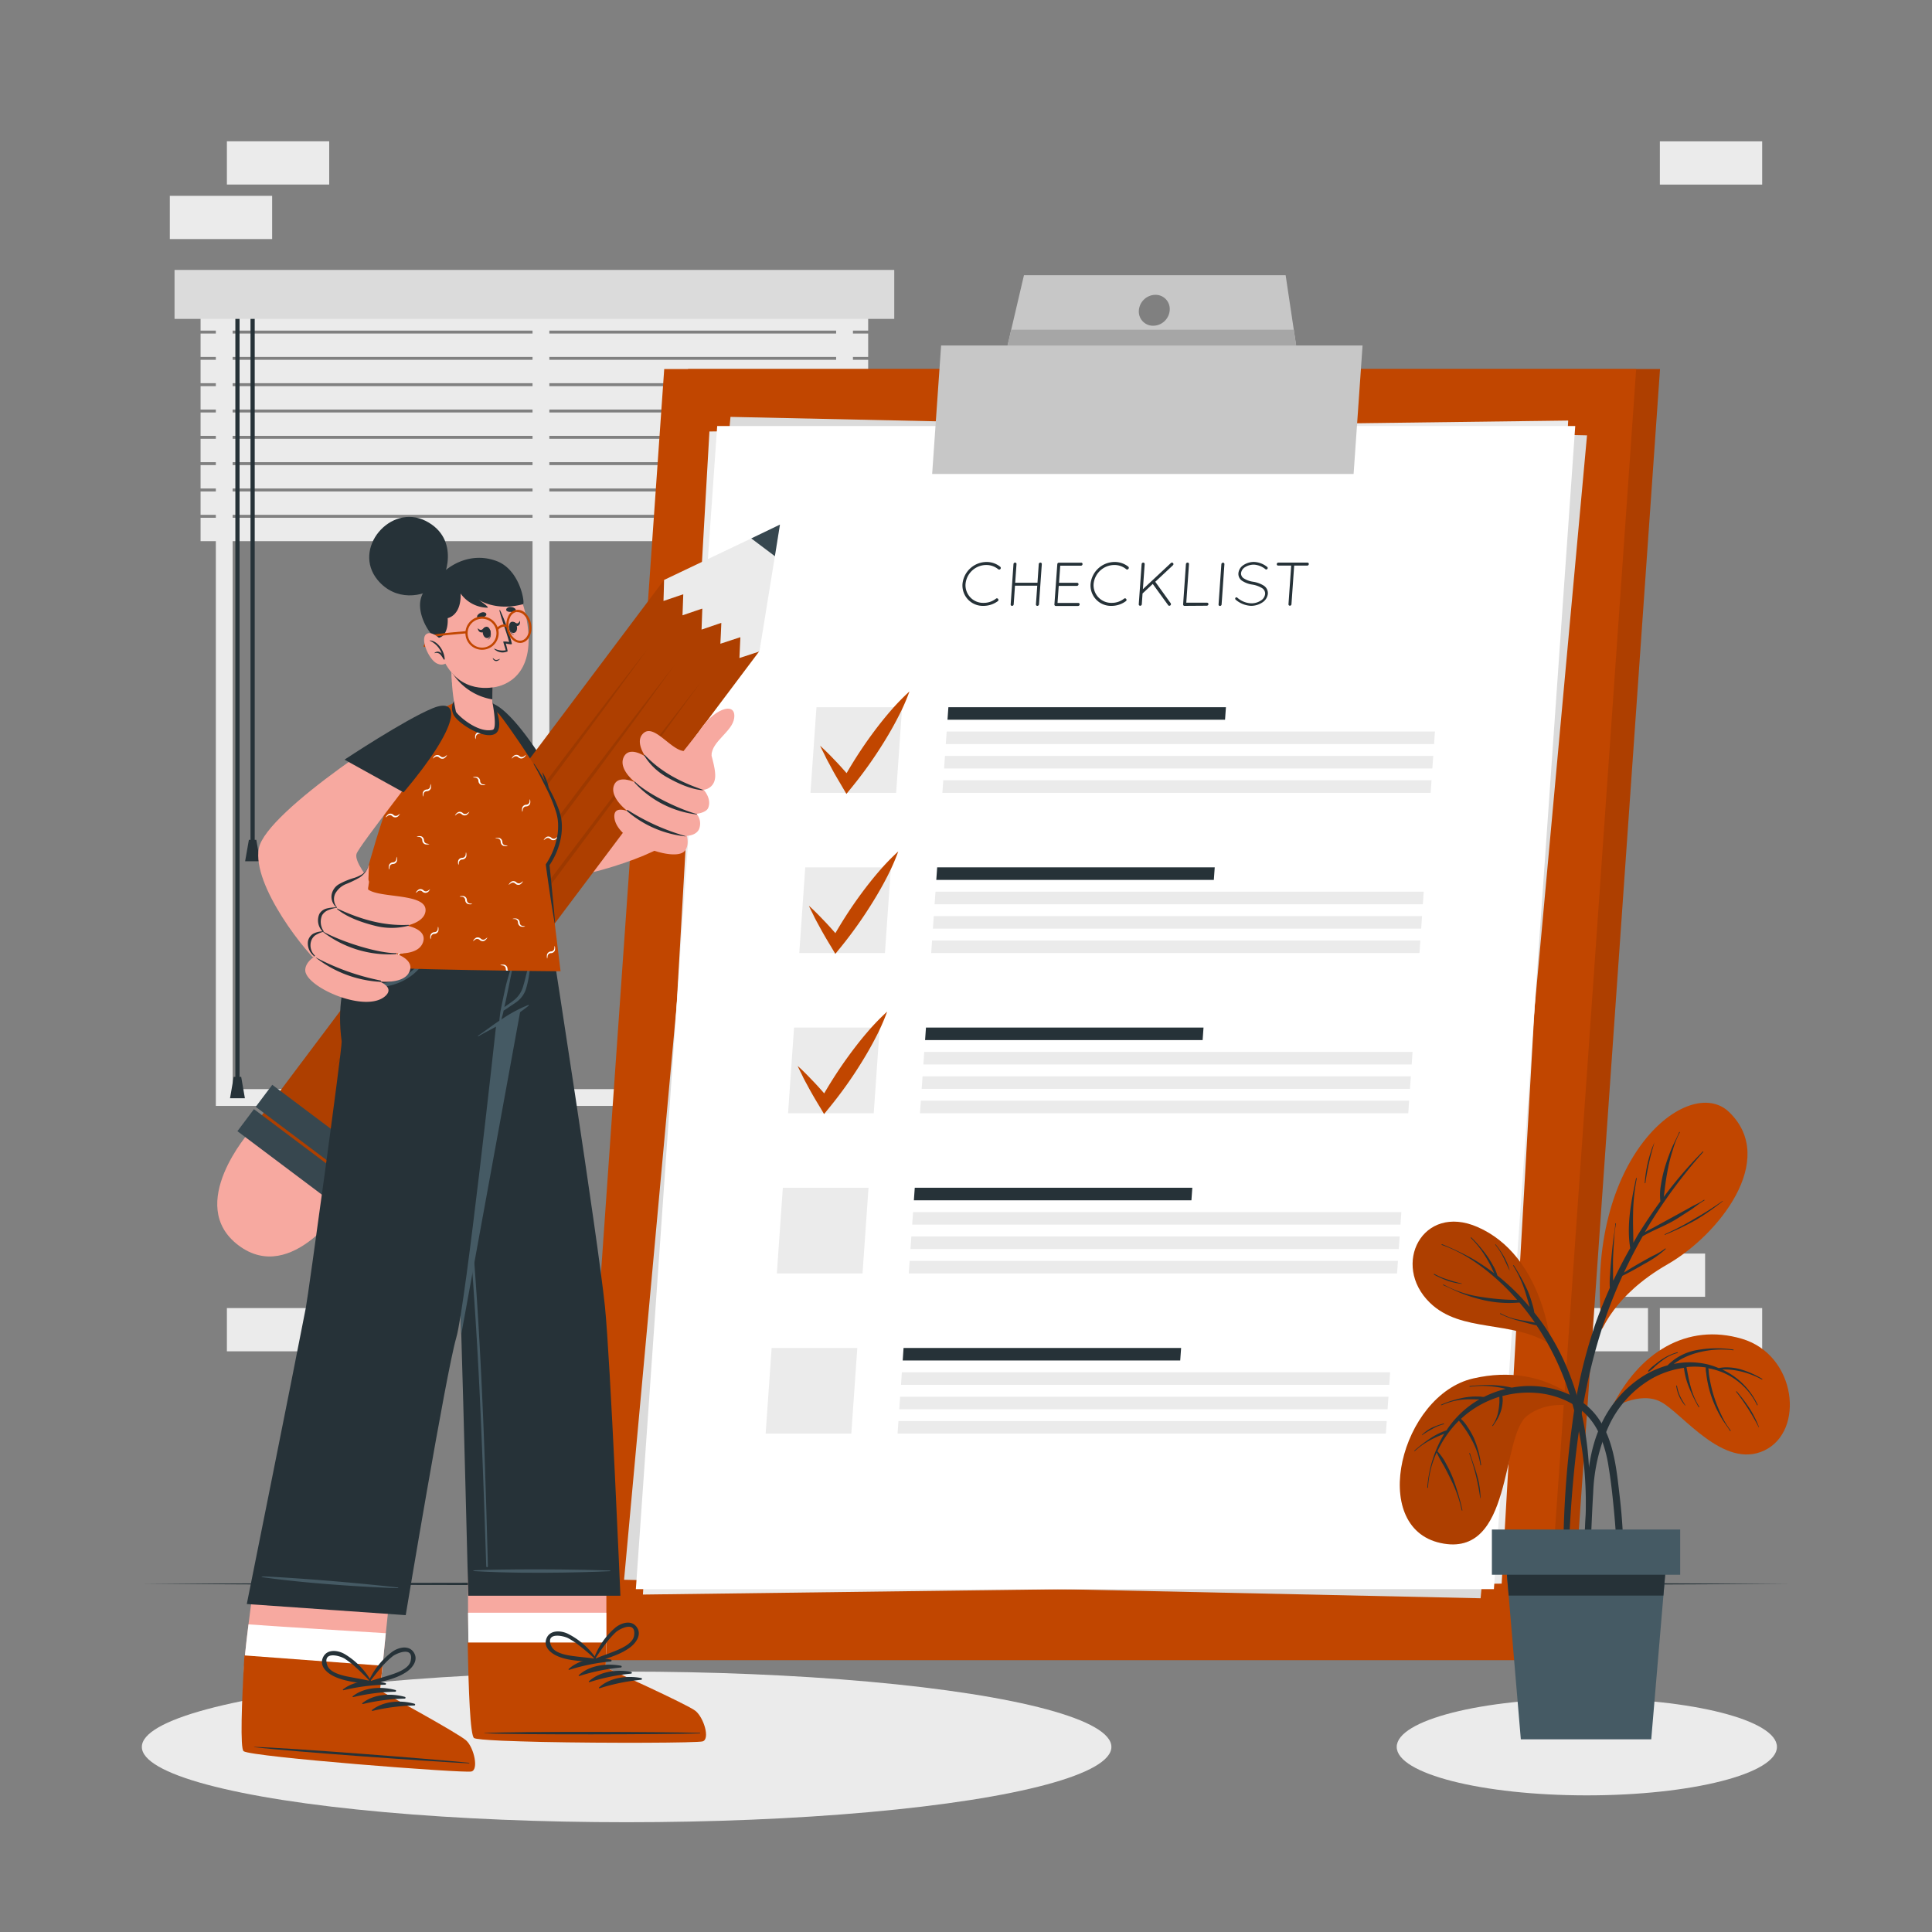 <svg xmlns="http://www.w3.org/2000/svg" viewBox="0 0 500 500"><rect x="0" y="0" width="500" height="500" fill="#808080" stroke="none"/><g id="freepik--background-complete--inject-20"><path d="M55.86,70.71H220.74v215.5H55.86Zm160.53,4.35H60.21v206.8H216.39Z" style="fill:#ebebeb"></path><rect x="137.82" y="76.2" width="4.35" height="207.84" style="fill:#ebebeb"></rect><rect x="51.92" y="79.5" width="172.77" height="6.05" transform="translate(276.6 165.06) rotate(180)" style="fill:#ebebeb"></rect><rect x="51.92" y="86.31" width="172.77" height="6.05" transform="translate(276.6 178.68) rotate(180)" style="fill:#ebebeb"></rect><rect x="51.92" y="93.13" width="172.77" height="6.05" transform="translate(276.6 192.3) rotate(180)" style="fill:#ebebeb"></rect><rect x="51.92" y="99.94" width="172.77" height="6.05" transform="translate(276.6 205.93) rotate(180)" style="fill:#ebebeb"></rect><rect x="51.92" y="106.75" width="172.77" height="6.05" transform="translate(276.6 219.55) rotate(180)" style="fill:#ebebeb"></rect><rect x="51.92" y="113.56" width="172.77" height="6.05" transform="translate(276.6 233.17) rotate(180)" style="fill:#ebebeb"></rect><rect x="51.92" y="120.37" width="172.77" height="6.05" transform="translate(276.6 246.79) rotate(180)" style="fill:#ebebeb"></rect><rect x="51.92" y="127.18" width="172.77" height="6.05" transform="translate(276.6 260.42) rotate(180)" style="fill:#ebebeb"></rect><rect x="51.92" y="133.99" width="172.77" height="6.05" transform="translate(276.6 274.04) rotate(180)" style="fill:#ebebeb"></rect><rect x="64.83" y="78.27" width="1.09" height="139.55" style="fill:#263238"></rect><polygon points="63.44 222.89 67.3 222.89 66.33 217.35 64.41 217.35 63.44 222.89" style="fill:#263238"></polygon><rect x="60.91" y="78.27" width="1.09" height="201.88" style="fill:#263238"></rect><polygon points="59.53 284.23 63.38 284.23 62.42 278.69 60.49 278.69 59.53 284.23" style="fill:#263238"></polygon><rect x="45.17" y="69.86" width="186.26" height="12.67" transform="translate(276.6 152.39) rotate(180)" style="fill:#dbdbdb"></rect><rect x="414.79" y="324.42" width="26.48" height="11.19" transform="translate(856.07 660.03) rotate(180)" style="fill:#ebebeb"></rect><rect x="429.56" y="338.53" width="26.48" height="11.19" transform="translate(885.61 688.25) rotate(180)" style="fill:#ebebeb"></rect><rect x="400.02" y="338.53" width="26.48" height="11.19" transform="translate(826.52 688.25) rotate(180)" style="fill:#ebebeb"></rect><rect x="58.73" y="338.53" width="26.48" height="11.19" transform="translate(143.93 688.25) rotate(180)" style="fill:#ebebeb"></rect><rect x="58.73" y="36.58" width="26.48" height="11.19" transform="translate(143.93 84.34) rotate(180)" style="fill:#ebebeb"></rect><rect x="43.96" y="50.69" width="26.48" height="11.19" transform="translate(114.39 112.56) rotate(180)" style="fill:#ebebeb"></rect><rect x="429.56" y="36.59" width="26.48" height="11.19" transform="translate(885.61 84.36) rotate(180)" style="fill:#ebebeb"></rect><rect x="259.73" y="122.83" width="26.48" height="11.19" style="fill:#ebebeb"></rect><rect x="244.96" y="108.72" width="26.48" height="11.19" style="fill:#ebebeb"></rect></g><g id="freepik--Floor--inject-20"><polygon points="36.71 409.91 90.03 409.67 143.35 409.58 250 409.41 356.64 409.58 409.97 409.67 463.29 409.91 409.97 410.15 356.64 410.24 250 410.41 143.35 410.24 90.03 410.15 36.71 409.91" style="fill:#263238"></polygon></g><g id="freepik--Shadow--inject-20"><ellipse cx="162.17" cy="452.1" rx="125.46" ry="19.49" style="fill:#ebebeb"></ellipse><ellipse cx="410.67" cy="452.1" rx="49.2" ry="12.54" style="fill:#ebebeb"></ellipse></g><g id="freepik--Cheklist--inject-20"><polygon points="406.24 429.62 154.7 429.62 178.06 95.5 429.61 95.5 406.24 429.62" style="fill:#c14600"></polygon><g style="opacity:0.1"><polygon points="406.24 429.62 154.7 429.62 178.06 95.5 429.61 95.5 406.24 429.62"></polygon></g><polygon points="400.08 429.62 148.53 429.62 171.9 95.5 423.44 95.5 400.08 429.62" style="fill:#c14600"></polygon><polygon points="388.63 409.84 166.39 412.67 183.6 111.67 405.85 108.84 388.63 409.84" style="fill:#ebebeb"></polygon><polygon points="383.18 413.63 161.51 408.84 189.05 107.89 410.72 112.67 383.18 413.63" style="fill:#dbdbdb"></polygon><polygon points="386.62 411.27 164.56 411.27 185.61 110.25 407.67 110.25 386.62 411.27" style="fill:#fff"></polygon><polygon points="231.92 205.19 209.75 205.19 211.3 183.02 233.47 183.02 231.92 205.19" style="fill:#ebebeb"></polygon><polygon points="317.04 186.27 245.21 186.27 245.44 183.02 317.27 183.02 317.04 186.27" style="fill:#263238"></polygon><polygon points="371.14 192.57 244.77 192.57 245 189.32 371.36 189.32 371.14 192.57" style="fill:#ebebeb"></polygon><polygon points="370.69 198.88 244.33 198.88 244.56 195.63 370.92 195.63 370.69 198.88" style="fill:#ebebeb"></polygon><polygon points="370.25 205.19 243.89 205.19 244.12 201.94 370.48 201.94 370.25 205.19" style="fill:#ebebeb"></polygon><path d="M212.24,193c.77.68,1.5,1.4,2.22,2.11s1.41,1.46,2.12,2.19c1.39,1.48,2.72,3,4,4.53l-2.56.17a111,111,0,0,1,7.75-12.11c1.43-1.94,2.92-3.83,4.5-5.67a60.3,60.3,0,0,1,5.1-5.28,53.64,53.64,0,0,1-2.94,6.65c-1.09,2.14-2.28,4.22-3.54,6.26a110,110,0,0,1-8.32,11.75l-1.52,1.86-1-1.7c-1-1.73-2.08-3.47-3-5.26-.48-.91-1-1.79-1.43-2.71S212.65,193.9,212.24,193Z" style="fill:#c14600"></path><polygon points="229.02 246.64 206.85 246.64 208.4 224.47 230.57 224.47 229.02 246.64" style="fill:#ebebeb"></polygon><polygon points="314.14 227.72 242.31 227.72 242.54 224.47 314.37 224.47 314.14 227.72" style="fill:#263238"></polygon><polygon points="368.24 234.03 241.87 234.03 242.1 230.78 368.46 230.78 368.24 234.03" style="fill:#ebebeb"></polygon><polygon points="367.8 240.34 241.43 240.34 241.66 237.09 368.02 237.09 367.8 240.34" style="fill:#ebebeb"></polygon><polygon points="367.36 246.64 240.99 246.64 241.22 243.4 367.58 243.4 367.36 246.64" style="fill:#ebebeb"></polygon><path d="M209.34,234.41c.77.68,1.5,1.39,2.22,2.11s1.41,1.46,2.12,2.19c1.39,1.48,2.72,3,4,4.53l-2.55.16a109,109,0,0,1,7.75-12.11c1.42-1.93,2.91-3.82,4.49-5.66a58.93,58.93,0,0,1,5.1-5.28,56.55,56.55,0,0,1-2.93,6.65c-1.1,2.14-2.29,4.22-3.55,6.26A111,111,0,0,1,217.7,245l-1.52,1.86-1-1.7c-1.06-1.73-2.09-3.48-3.06-5.27-.48-.9-1-1.79-1.43-2.7S209.75,235.36,209.34,234.41Z" style="fill:#c14600"></path><polygon points="226.12 288.1 203.95 288.1 205.5 265.93 227.67 265.93 226.12 288.1" style="fill:#ebebeb"></polygon><polygon points="311.24 269.18 239.41 269.18 239.64 265.93 311.47 265.93 311.24 269.18" style="fill:#263238"></polygon><polygon points="365.34 275.49 238.97 275.49 239.2 272.24 365.57 272.24 365.34 275.49" style="fill:#ebebeb"></polygon><polygon points="364.9 281.79 238.53 281.79 238.76 278.55 365.13 278.55 364.9 281.79" style="fill:#ebebeb"></polygon><polygon points="364.46 288.1 238.09 288.1 238.32 284.85 364.68 284.85 364.46 288.1" style="fill:#ebebeb"></polygon><path d="M206.44,275.87c.77.68,1.5,1.39,2.22,2.11s1.41,1.46,2.12,2.19c1.39,1.47,2.72,3,4,4.53l-2.55.16A110.49,110.49,0,0,1,220,272.75c1.42-1.93,2.91-3.83,4.49-5.66a58.93,58.93,0,0,1,5.1-5.28,55.68,55.68,0,0,1-2.93,6.64c-1.1,2.14-2.29,4.23-3.55,6.27a108.44,108.44,0,0,1-8.32,11.74l-1.52,1.86-1-1.69c-1.06-1.73-2.09-3.48-3.06-5.27-.47-.9-1-1.79-1.43-2.71S206.85,276.82,206.44,275.87Z" style="fill:#c14600"></path><polygon points="223.22 329.56 201.05 329.56 202.6 307.39 224.77 307.39 223.22 329.56" style="fill:#ebebeb"></polygon><polygon points="308.34 310.64 236.51 310.64 236.74 307.39 308.57 307.39 308.34 310.64" style="fill:#263238"></polygon><polygon points="362.44 316.94 236.07 316.94 236.3 313.69 362.67 313.69 362.44 316.94" style="fill:#ebebeb"></polygon><polygon points="362 323.25 235.63 323.25 235.86 320 362.23 320 362 323.25" style="fill:#ebebeb"></polygon><polygon points="361.56 329.56 235.19 329.56 235.42 326.31 361.79 326.31 361.56 329.56" style="fill:#ebebeb"></polygon><polygon points="220.32 371.01 198.15 371.01 199.7 348.85 221.87 348.85 220.32 371.01" style="fill:#ebebeb"></polygon><polygon points="305.44 352.09 233.62 352.09 233.84 348.85 305.67 348.85 305.44 352.09" style="fill:#263238"></polygon><polygon points="359.54 358.4 233.18 358.4 233.4 355.15 359.77 355.15 359.54 358.4" style="fill:#ebebeb"></polygon><polygon points="359.1 364.71 232.73 364.71 232.96 361.46 359.33 361.46 359.1 364.71" style="fill:#ebebeb"></polygon><polygon points="358.66 371.01 232.29 371.01 232.52 367.76 358.89 367.76 358.66 371.01" style="fill:#ebebeb"></polygon><path d="M255.32,145.44a5.57,5.57,0,0,1,3.53,1.23.41.41,0,0,1-.52.64,4.82,4.82,0,0,0-3.07-1.09,5.4,5.4,0,0,0-5.38,4.93,4.56,4.56,0,0,0,4.7,4.87,5.1,5.1,0,0,0,3.18-1.09.37.37,0,0,1,.55.09.38.38,0,0,1-.08.56,6.27,6.27,0,0,1-3.71,1.22,5.28,5.28,0,0,1-5.43-5.65A6.28,6.28,0,0,1,255.32,145.44Z" style="fill:#263238"></path><path d="M268.44,151.58h-5.76l-.34,4.84a.43.43,0,0,1-.43.38.35.35,0,0,1-.35-.38l.73-10.44a.41.41,0,0,1,.41-.38.35.35,0,0,1,.37.38l-.34,4.83h5.77l.33-4.83a.43.43,0,0,1,.41-.38.36.36,0,0,1,.38.38l-.73,10.44a.44.44,0,0,1-.43.38.36.36,0,0,1-.36-.38Z" style="fill:#263238"></path><path d="M273.63,146a.42.42,0,0,1,.41-.38h5.76a.34.34,0,0,1,.36.38.42.42,0,0,1-.41.4h-5.36l-.31,4.43h4.69a.36.36,0,0,1,.35.4.42.42,0,0,1-.41.39H274l-.31,4.42h5.37a.35.35,0,0,1,.35.4.41.41,0,0,1-.41.38h-5.79a.36.36,0,0,1-.33-.38Z" style="fill:#263238"></path><path d="M288.49,145.44a5.61,5.61,0,0,1,3.53,1.23.39.39,0,0,1,0,.56.38.38,0,0,1-.55.08,4.77,4.77,0,0,0-3.06-1.09,5.42,5.42,0,0,0-5.39,4.93,4.58,4.58,0,0,0,4.71,4.87,5.1,5.1,0,0,0,3.18-1.09.37.37,0,0,1,.55.09.38.38,0,0,1-.09.56,6.22,6.22,0,0,1-3.7,1.22,5.28,5.28,0,0,1-5.43-5.65A6.27,6.27,0,0,1,288.49,145.44Z" style="fill:#263238"></path><path d="M295.45,146a.42.42,0,0,1,.41-.4.37.37,0,0,1,.38.4l-.46,6.48,7.25-6.77a.4.4,0,0,1,.54,0,.39.39,0,0,1,0,.56l-4.59,4.29,4,5.57a.43.43,0,0,1-.11.56.4.4,0,0,1-.26.08.31.31,0,0,1-.28-.14l-4-5.51-2.64,2.47-.19,2.8a.43.43,0,0,1-.43.38.36.36,0,0,1-.36-.38Z" style="fill:#263238"></path><path d="M306.55,156.8h0a.36.36,0,0,1-.36-.38l.73-10.44a.43.43,0,0,1,.42-.38.36.36,0,0,1,.37.38l-.7,10h5.36a.36.36,0,0,1,.37.4.43.43,0,0,1-.43.38Z" style="fill:#263238"></path><path d="M316.09,146a.43.43,0,0,1,.41-.38.36.36,0,0,1,.38.38l-.73,10.44a.43.43,0,0,1-.43.38.36.36,0,0,1-.36-.38Z" style="fill:#263238"></path><path d="M319.74,154.7a.34.34,0,0,1,.5,0,5.75,5.75,0,0,0,3.58,1.44,4.44,4.44,0,0,0,2.52-.74,2.25,2.25,0,0,0,1.07-1.66,1.64,1.64,0,0,0-.8-1.54,6.79,6.79,0,0,0-2.53-.91h0a6.65,6.65,0,0,1-2.58-.95,2.15,2.15,0,0,1-1-2,2.84,2.84,0,0,1,1.31-2.1,4.88,4.88,0,0,1,2.76-.81,5.81,5.81,0,0,1,3.37,1.29.35.35,0,0,1,.06.5.36.36,0,0,1-.49.1,5.15,5.15,0,0,0-3-1.19,4.22,4.22,0,0,0-2.33.67,2.13,2.13,0,0,0-1,1.54,1.49,1.49,0,0,0,.74,1.36,6.08,6.08,0,0,0,2.34.85h0a7.27,7.27,0,0,1,2.78,1,2.32,2.32,0,0,1,1.08,2.12,3.08,3.08,0,0,1-1.42,2.24,5.24,5.24,0,0,1-2.94.88,6.54,6.54,0,0,1-4-1.62A.38.38,0,0,1,319.74,154.7Z" style="fill:#263238"></path><path d="M334.16,146.38h-3.37a.36.36,0,0,1-.36-.4.41.41,0,0,1,.41-.38h7.52a.35.35,0,0,1,.36.38.42.42,0,0,1-.41.4h-3.38l-.7,10a.42.42,0,0,1-.41.38.36.36,0,0,1-.36-.38Z" style="fill:#263238"></path><polygon points="350.31 122.66 241.24 122.66 243.56 89.41 352.63 89.41 350.31 122.66" style="fill:#c7c7c7"></polygon><path d="M332.72,71.22H265L260.75,89.4h74.69ZM298.45,84.3a3.67,3.67,0,0,1-3.71-4,4.35,4.35,0,0,1,4.27-4,3.67,3.67,0,0,1,3.71,4A4.33,4.33,0,0,1,298.45,84.3Z" style="fill:#c7c7c7"></path><polygon points="335.44 89.4 260.75 89.4 261.71 85.33 334.83 85.33 335.44 89.4" style="fill:#a6a6a6"></polygon></g><g id="freepik--Character--inject-20"><path d="M124.94,188.32c1.48,11,9.71,37.26,15.85,38.93,5.72,1.55,30.86-5.94,34.1-10.93,1.73-2.67,8.58-27.2,5.51-25.73-3.88,1.85-32.34,16.24-33.51,15.95-2.47-.62-7.29-10.36-11.46-15.8C126.35,178.86,124.24,183.16,124.94,188.32Z" style="fill: rgb(247, 169, 160);"></path><path d="M142.11,199.28l-12.89,11.81s-4.56-16.87-5.08-24.68S130,179.49,142.11,199.28Z" style="fill:#263238"></path><path d="M89.31,311.22S75.68,332.79,61.73,322.3s3-29.57,3-29.57Z" style="fill: rgb(247, 169, 160);"></path><rect x="114.9" y="141.35" width="30.78" height="179.42" transform="translate(95.65 494.04) rotate(-143.08)" style="fill:#c14600"></rect><rect x="114.9" y="141.35" width="30.78" height="179.42" transform="translate(95.65 494.04) rotate(-143.08)" style="opacity:0.1"></rect><rect x="59.99" y="297.13" width="35.94" height="7.13" transform="translate(-40.35 587.92) rotate(-143.08)" style="fill:#37474f"></rect><rect x="64.73" y="290.83" width="35.94" height="7.13" transform="translate(-28.04 579.43) rotate(-143.08)" style="fill:#37474f"></rect><path d="M171.86,150.09l22.57-10.75,7.42-3.57-1.31,8.17-4,24.66-5.18,1.7s.26-5.31.25-5.4l-5.18,1.7s.27-5.31.25-5.41l-5.12,1.75s.21-5.35.2-5.45l-5.13,1.75s.21-5.35.2-5.45l-5.12,1.74S171.88,150.18,171.86,150.09Z" style="fill:#ebebeb"></path><polygon points="194.43 139.34 201.85 135.77 200.54 143.94 194.43 139.34" style="fill:#37474f"></polygon><g style="opacity:0.1"><path d="M99.33,285.67c6.67-9.23,13.43-18.38,20.21-27.53L140,230.77l20.6-27.23L170.93,190l10.45-13.5-10.06,13.8L161.18,204l-20.42,27.37L120.15,258.6Q109.8,272.17,99.33,285.67Z"></path><path d="M92.5,281.35c6.67-9.22,13.43-18.38,20.2-27.53l20.43-27.37,20.6-27.23,10.37-13.56,10.45-13.51L164.49,186l-10.14,13.73-20.43,27.37-20.6,27.23C106.41,263.33,99.5,272.38,92.5,281.35Z"></path><path d="M85.66,277c6.68-9.23,13.44-18.38,20.21-27.53l20.42-27.37,20.61-27.23,10.37-13.57,10.45-13.5-10.06,13.8-10.15,13.73-20.42,27.37L106.48,250C99.58,259,92.67,268.06,85.66,277Z"></path></g><path d="M182.85,189.7c.36,3.82,2.78,9.28,2.14,12.06a3.28,3.28,0,0,1-2.89,2.63s2.17,2.29,1.17,4.71c-.52,1.25-3,1.52-3,1.52a3.9,3.9,0,0,1,.63,4c-.81,1.67-3.14,1.69-3.14,1.69s.74,2.58-.64,4c-2.79,2.91-17.82-2.54-18.13-8.92-.14-3,3.46-1.44,3.46-1.44s-4.65-3.45-3.6-6.58,5.6-.85,5.6-.85-4.47-3.39-3.06-6.52,5.64-.2,5.64-.2-2.52-3.48-.89-5.63c2.69-3.55,7.19,3.77,10.77,4.19l3.8-4.78Z" style="fill: rgb(247, 169, 160);"></path><path d="M184.14,195.53c0-3.65,5.39-6.17,5.86-9.66.65-4.72-5.84-2.22-9.25,3.74l-1.83,5.09Z" style="fill: rgb(247, 169, 160);"></path><path d="M177.43,216.38s0,.09,0,.08a27.66,27.66,0,0,1-15.14-6.54c-.13-.12,0-.39.17-.28A56.9,56.9,0,0,0,177.43,216.38Z" style="fill:#263238"></path><path d="M180.37,210.68c.06,0,0,.11,0,.11a26,26,0,0,1-16.08-8.17c-.14-.16-.1-.45.08-.28C167.34,205.3,175.38,209.33,180.37,210.68Z" style="fill:#263238"></path><path d="M166.87,195.38c4.16,4.41,9.32,7.05,15,9,.07,0,0,.13,0,.13-3-.2-6.53-1.81-9.14-3.3a16.09,16.09,0,0,1-6-5.67C166.66,195.43,166.79,195.29,166.87,195.38Z" style="fill:#263238"></path><path d="M181.71,450.58c-1.92.64-56.77.48-58.86-.85-.79-.49-1.23-8.49-1.5-18.16,0-2.09-.1-4.24-.13-6.43,0-2.6-.07-5.22-.09-7.77-.07-11.46.09-21.55.09-21.55h35.71l0,21.55v7.77l-.18,6.43s21,9.46,23.1,11.16S183.62,450,181.71,450.58Z" style="fill: rgb(247, 169, 160);"></path><path d="M181.71,450.58c-1.92.64-56.77.48-58.86-.85-.79-.49-1.23-8.49-1.5-18.16,0-2.09-.1-4.24-.13-6.43,0-2.6-.07-5.22-.09-7.77h35.78v7.77l-.18,6.43s21,9.46,23.1,11.16S183.62,450,181.71,450.58Z" style="fill:#fff"></path><path d="M181.88,450.66c-1.26.41-24.62.5-41.63.15-3.93-.09-7.53-.2-10.44-.32-4-.19-6.69-.41-7.12-.68-1-.62-1.43-12.36-1.65-24.73h35.89l-.19,6.47s21.09,9.5,23.24,11.22S183.8,450,181.88,450.66Z" style="fill:#c14600"></path><path d="M181.09,448.45c-9.25-.25-46.56-.4-55.72.05-.07,0-.07.06,0,.06,9.16.45,46.47.3,55.72.05C181.28,448.6,181.28,448.46,181.09,448.45Z" style="fill:#263238"></path><path d="M158.05,429.5c-3.63-.69-8.08-.15-10.87,2.44-.11.1,0,.25.15.21A50.67,50.67,0,0,1,158,430,.23.23,0,0,0,158.05,429.5Z" style="fill:#263238"></path><path d="M160.67,431.09c-3.63-.69-8.08-.15-10.87,2.44-.11.1,0,.25.15.21a51.43,51.43,0,0,1,10.71-2.19A.23.23,0,0,0,160.67,431.09Z" style="fill:#263238"></path><path d="M163.3,432.68c-3.64-.69-8.09-.15-10.88,2.44-.11.1,0,.25.16.21a51.21,51.21,0,0,1,10.7-2.19A.23.23,0,0,0,163.3,432.68Z" style="fill:#263238"></path><path d="M165.92,434.27c-3.64-.69-8.09-.15-10.88,2.44-.11.1,0,.25.16.21a51.21,51.21,0,0,1,10.7-2.19A.23.23,0,0,0,165.92,434.27Z" style="fill:#263238"></path><path d="M164.8,421.1c-1.43-2-4.09-1.09-5.61.18a19.37,19.37,0,0,0-5.63,8.32.09.09,0,0,0,.08.13.45.45,0,0,0,.57.45c3-1.1,6.36-1.91,8.94-3.9C164.66,425.12,166.14,423,164.8,421.1Zm-6.37,6.48c-1.47.58-3,1.08-4.39,1.71a56.62,56.62,0,0,1,3.39-4.78,21.12,21.12,0,0,1,1.93-2.08c1.09-1,5.38-3.07,4.73.92C163.73,425.55,160.18,426.89,158.43,427.58Z" style="fill:#263238"></path><path d="M144.31,428.62c3,1.29,6.45,1.23,9.63,1.55a.45.45,0,0,0,.44-.58.1.1,0,0,0,.05-.15,19.38,19.38,0,0,0-7.52-6.65c-1.8-.85-4.6-1-5.48,1.23S142.57,427.87,144.31,428.62Zm-1.63-2.6c-1.63-3.7,3-2.75,4.34-2.07a18.64,18.64,0,0,1,2.39,1.53,55.93,55.93,0,0,1,4.48,3.78c-1.55-.25-3.12-.37-4.68-.56C147.35,428.47,143.58,428.06,142.68,426Z" style="fill:#263238"></path><path d="M109.31,243.65s9.65,95.45,9.88,96.66c0,.16.1,2,.19,5,.52,16.43,1.81,67.66,1.81,67.66h39.37s-2.57-60.68-4-74.84c-1.88-18.06-13.81-94.48-13.81-94.48Z" style="fill:#263238"></path><path d="M123.88,343.68q-1.81-31-5.47-61.9c-1.39-11.6-3-23.15-4.7-34.71,0-.1-.18-.1-.16,0,3,20.58,5.2,41.31,7.06,62s3.16,41.42,4,62.18c.49,11.76.85,22.39,1.23,34.16a.22.22,0,0,0,.43,0C125.72,384.45,125.11,364.61,123.88,343.68Z" style="fill:#455a64"></path><path d="M157.86,406.44c-18-.57-33.48-.16-34.82-.06-1.11.09-.49.2.06.24,15.24.91,34.16.05,34.76,0C158,406.58,158,406.44,157.86,406.44Z" style="fill:#455a64"></path><path d="M109.31,243.65s9.65,95.45,9.88,96.66c0,.16.1,2,.19,5l18.56-101.66Z" style="fill:#455a64"></path><path d="M121.8,458.38c-2,.49-56.64-3.75-58.63-5.24-.75-.55-.6-8.56-.13-18.21.09-2.09.11-4.26.34-6.43.28-2.74.59-5.47.93-8.11,1.42-11.44,3.07-21,3.07-21L102,402l-2.15,20.69L99,431.15l-.66,6.4s20.21,11,22.21,12.85S123.76,457.88,121.8,458.38Z" style="fill: rgb(247, 169, 160);"></path><path d="M121.8,458.38c-2,.49-56.64-3.75-58.63-5.24-.75-.55-.6-8.56-.13-18.21.09-2.09.11-4.26.34-6.43.28-2.74.59-5.47.93-8.11,10.66.75,26,1.7,35.53,2.28L99,431.15l-.66,6.4s20.21,11,22.21,12.85S123.76,457.88,121.8,458.38Z" style="fill:#fff"></path><path d="M122,458.46c-2,.5-57-3.77-58.95-5.25-.92-.69-.51-12.42.2-24.79L99,431.09l-.66,6.44s20.32,11.05,22.33,12.92S123.93,458,122,458.46Z" style="fill:#c14600"></path><path d="M121.35,456.2c-9.2-.94-46.4-3.87-55.57-4.1-.07,0-.08,0,0,.06,9.1,1.13,46.32,3.76,55.55,4.19C121.53,456.36,121.54,456.22,121.35,456.2Z" style="fill:#263238"></path><path d="M99.78,435.58c-3.57-.95-8-.74-11,1.63-.12.09,0,.25.13.22A51.42,51.42,0,0,1,99.73,436,.23.23,0,0,0,99.78,435.58Z" style="fill:#263238"></path><path d="M102.28,437.36c-3.58-.95-8-.74-11,1.63-.11.09,0,.25.14.22a51.34,51.34,0,0,1,10.84-1.39A.23.23,0,0,0,102.28,437.36Z" style="fill:#263238"></path><path d="M104.78,439.15c-3.58-1-8.06-.75-11,1.62-.12.09,0,.25.14.23a51.26,51.26,0,0,1,10.84-1.4A.23.23,0,0,0,104.78,439.15Z" style="fill:#263238"></path><path d="M107.27,440.93c-3.57-1-8-.75-11,1.62-.12.09,0,.25.13.23a51.43,51.43,0,0,1,10.84-1.4A.23.23,0,0,0,107.27,440.93Z" style="fill:#263238"></path><path d="M107.13,427.71c-1.27-2.07-4-1.39-5.61-.24a19.52,19.52,0,0,0-6.23,7.88c0,.07,0,.12.08.14,0,.27.21.58.53.49,3.08-.87,6.49-1.43,9.21-3.23C106.7,431.71,108.34,429.68,107.13,427.71Zm-6.83,6c-1.5.47-3,.86-4.51,1.38,1.22-1.53,2.37-3.11,3.74-4.52a21.24,21.24,0,0,1,2.09-1.93c1.15-.89,5.59-2.65,4.64,1.28C105.73,432.07,102.1,433.14,100.3,433.7Z" style="fill:#263238"></path><path d="M86.15,433.69c2.89,1.5,6.33,1.7,9.49,2.26.32.06.52-.28.48-.55a.1.1,0,0,0,.06-.14,19.44,19.44,0,0,0-7-7.2c-1.73-1-4.5-1.37-5.56.82S84.46,432.81,86.15,433.69ZM84.71,431c-1.35-3.81,3.25-2.52,4.49-1.74a22,22,0,0,1,2.27,1.7A57.89,57.89,0,0,1,95.65,435c-1.53-.37-3.08-.6-4.63-.91C89.18,433.76,85.45,433.08,84.71,431Z" style="fill:#263238"></path><path d="M142.71,243.65s-1.16,9.72-6.74,16.73c-1.34,1.68-5.43,3.24-7.55,4.78,0,0-7.92,72.78-10.33,81C115.41,355.34,105,418,105,418l-41.13-2.88s12.35-61.46,15.28-76.68c.66-3.4,9.46-67.45,9.27-68.93-2.37-17.64,6.21-25.81,6.21-25.81Z" style="fill:#263238"></path><path d="M110.91,244.72a13.12,13.12,0,0,1-4.82,6.92,16.27,16.27,0,0,1-8.75,3c-.53,0-.57.84,0,.85,6.42,0,12.91-4.07,13.85-10.73C111.19,244.61,111,244.58,110.91,244.72Z" style="fill:#455a64"></path><path d="M136.73,260.09a35.11,35.11,0,0,0-6.63,3.52c-2.2,1.36-4.24,3-6.37,4.43-.08.06,0,.19.08.14,2.23-1.28,4.55-2.4,6.76-3.72a42,42,0,0,0,6.26-4.2C136.9,260.2,136.83,260.05,136.73,260.09Z" style="fill:#455a64"></path><path d="M137.64,246.7c-.35,1.47-.77,2.93-1.16,4.39s-.65,2.77-1.08,4.12a7,7,0,0,1-2.1,3.4c-.56.48-1.18.89-1.78,1.33l-1,.7c.05-.2.1-.4.14-.6.13-.55.25-1.11.37-1.67.26-1.24.52-2.48.77-3.73.49-2.44,1-4.91,1.57-7.32a.08.08,0,0,0-.15,0c-.72,2.39-1.51,4.75-2.15,7.16-.32,1.18-1.52,7-1.58,7.45s-.12.86-.16,1.29a5.32,5.32,0,0,0-.06,1.32.11.11,0,0,0,.2,0h0a4.94,4.94,0,0,0,.43-1.26c.13-.42.24-.84.34-1.26l.09-.47c.6-.33,1.16-.77,1.72-1.14s1.22-.78,1.79-1.22a6.62,6.62,0,0,0,2.27-3.21,24.26,24.26,0,0,0,.89-4.21c.26-1.66.48-3.34.79-5C137.81,246.65,137.66,246.6,137.64,246.7Z" style="fill:#455a64"></path><path d="M103,410.84c-17.84-2-33.35-2.84-34.69-2.85-1.12,0-.51.16,0,.24,15.11,2.13,34,2.79,34.65,2.77A.08.08,0,0,0,103,410.84Z" style="fill:#455a64"></path><path d="M141.72,223.73l3.35,27.64s-44.89-.4-56-1.45c0,0,10.3-51.27,22.59-64,6.14-6.36,13.16-5.71,17.54-1.05,1.11,1.17,14.22,19.38,15.48,26.25C145.77,217.19,141.72,223.73,141.72,223.73Z" style="fill:#c14600"></path><path d="M122.36,201.16a2.18,2.18,0,0,1,1.17-.06,1.12,1.12,0,0,1,.73,1,.85.85,0,0,0,.4.75.77.77,0,0,0,.46.15c.19,0,.37.06.56.11a2,2,0,0,1-1.17,0,1.1,1.1,0,0,1-.69-1,.91.91,0,0,0-.43-.74,1,1,0,0,0-.47-.13C122.73,201.23,122.55,201.21,122.36,201.16Z" style="fill:#fff"></path><path d="M132.61,237.81a2.18,2.18,0,0,1,1.17-.06,1.11,1.11,0,0,1,.72,1,.88.88,0,0,0,.4.75,1,1,0,0,0,.47.15c.18,0,.37.06.55.11a2,2,0,0,1-1.17,0,1.14,1.14,0,0,1-.69-1.05.85.85,0,0,0-.42-.73,1,1,0,0,0-.48-.14A5.3,5.3,0,0,1,132.61,237.81Z" style="fill:#fff"></path><path d="M116.07,186.48a1.92,1.92,0,0,1-1.17.05,1.15,1.15,0,0,1-.69-1.05.85.85,0,0,0-.42-.73,1,1,0,0,0-.48-.14l-.21,0,.22-.18a1.3,1.3,0,0,1,.61.05,1.12,1.12,0,0,1,.72,1,.9.9,0,0,0,.4.76,1,1,0,0,0,.47.15A5.3,5.3,0,0,1,116.07,186.48Z" style="fill:#fff"></path><path d="M107.83,216.49a2.29,2.29,0,0,1,1.17-.06,1.13,1.13,0,0,1,.73,1,.88.88,0,0,0,.4.76.93.93,0,0,0,.46.15l.56.1a1.93,1.93,0,0,1-1.17.05,1.11,1.11,0,0,1-.69-1.05.88.88,0,0,0-.43-.73,1,1,0,0,0-.47-.14C108.2,216.56,108,216.54,107.83,216.49Z" style="fill:#fff"></path><path d="M131.51,251.2H131a1.15,1.15,0,0,1-.1-.48.86.86,0,0,0-.43-.73.93.93,0,0,0-.47-.14,5.3,5.3,0,0,1-.55-.1,2.15,2.15,0,0,1,1.16-.06,1.12,1.12,0,0,1,.73,1A.77.77,0,0,0,131.51,251.2Z" style="fill:#fff"></path><path d="M118.94,232a2.18,2.18,0,0,1,1.17-.06,1.1,1.1,0,0,1,.72,1,.89.89,0,0,0,.41.75.84.84,0,0,0,.46.15c.18,0,.37.06.55.11a2,2,0,0,1-1.16,0,1.11,1.11,0,0,1-.69-1,.91.91,0,0,0-.43-.74,1,1,0,0,0-.47-.13C119.31,232.1,119.13,232.08,118.94,232Z" style="fill:#fff"></path><path d="M94.79,229.52a2.67,2.67,0,0,1-.94.1c0-.09.05-.18.08-.28a.94.94,0,0,0,.31.07C94.42,229.45,94.61,229.47,94.79,229.52Z" style="fill:#fff"></path><path d="M99,235.31a2.18,2.18,0,0,1,1.17-.06,1.11,1.11,0,0,1,.72,1,.88.88,0,0,0,.4.75.9.9,0,0,0,.47.15c.18,0,.37.06.55.11a2,2,0,0,1-1.17,0,1.14,1.14,0,0,1-.69-1.05.85.85,0,0,0-.42-.73.9.9,0,0,0-.48-.13C99.38,235.38,99.19,235.36,99,235.31Z" style="fill:#fff"></path><path d="M128.12,216.94a2.09,2.09,0,0,1,1.17-.06,1.11,1.11,0,0,1,.72,1,.9.9,0,0,0,.4.76,1,1,0,0,0,.47.15c.18,0,.37.06.55.11a2,2,0,0,1-1.17,0,1.14,1.14,0,0,1-.69-1.05.85.85,0,0,0-.42-.73,1,1,0,0,0-.48-.14A5.3,5.3,0,0,1,128.12,216.94Z" style="fill:#fff"></path><path d="M115.71,195.4a2.14,2.14,0,0,1-.78.87,1.13,1.13,0,0,1-1.24-.22.91.91,0,0,0-.82-.25.93.93,0,0,0-.43.22c-.16.11-.3.22-.47.32.22-.3.37-.67.8-.86a1.13,1.13,0,0,1,1.23.26.89.89,0,0,0,.82.21,1,1,0,0,0,.43-.23A4.73,4.73,0,0,1,115.71,195.4Z" style="fill:#fff"></path><path d="M144.43,216.47c-.22.3-.37.66-.78.86a1.1,1.1,0,0,1-1.24-.21.9.9,0,0,0-1.25,0l-.47.32a2,2,0,0,1,.79-.86,1.14,1.14,0,0,1,1.23.25.87.87,0,0,0,.82.22,1,1,0,0,0,.43-.24C144.12,216.68,144.26,216.56,144.43,216.47Z" style="fill:#fff"></path><path d="M125,188a2.18,2.18,0,0,1,.06,1.17,1.1,1.1,0,0,1-1,.72.89.89,0,0,0-.75.41.84.84,0,0,0-.15.46c0,.18-.06.37-.11.55a2,2,0,0,1,0-1.17,1.11,1.11,0,0,1,1-.68.9.9,0,0,0,.74-.43,1,1,0,0,0,.13-.47C124.94,188.35,125,188.17,125,188Z" style="fill:#fff"></path><path d="M120.6,220.55a2.15,2.15,0,0,1,.06,1.16,1.12,1.12,0,0,1-1,.73.87.87,0,0,0-.75.4.79.79,0,0,0-.15.46c0,.19-.06.37-.11.56a2,2,0,0,1-.05-1.17,1.14,1.14,0,0,1,1.05-.69.84.84,0,0,0,.73-.43.93.93,0,0,0,.14-.47C120.53,220.92,120.55,220.73,120.6,220.55Z" style="fill:#fff"></path><path d="M143.55,244.78a2.18,2.18,0,0,1,.06,1.17,1.11,1.11,0,0,1-1,.72.87.87,0,0,0-.75.4.82.82,0,0,0-.15.47c0,.18-.06.37-.11.55a2.09,2.09,0,0,1,0-1.17,1.15,1.15,0,0,1,1-.69.88.88,0,0,0,.74-.42,1,1,0,0,0,.13-.48C143.48,245.15,143.5,245,143.55,244.78Z" style="fill:#fff"></path><path d="M102.65,221.71a2.29,2.29,0,0,1,.06,1.17,1.11,1.11,0,0,1-1,.72.91.91,0,0,0-.76.41.93.93,0,0,0-.15.46c0,.18,0,.37-.1.56a1.93,1.93,0,0,1,0-1.17,1.12,1.12,0,0,1,1-.69.88.88,0,0,0,.73-.43,1,1,0,0,0,.14-.47C102.58,222.08,102.6,221.9,102.65,221.71Z" style="fill:#fff"></path><path d="M111.43,202.86a2.18,2.18,0,0,1,.07,1.17,1.14,1.14,0,0,1-1,.73.88.88,0,0,0-.76.4.93.93,0,0,0-.15.46c0,.19-.06.37-.11.56a2,2,0,0,1,0-1.17,1.11,1.11,0,0,1,1-.69.88.88,0,0,0,.73-.43,1,1,0,0,0,.14-.47A5.48,5.48,0,0,1,111.43,202.86Z" style="fill:#fff"></path><path d="M137.13,206.81a2.18,2.18,0,0,1,.06,1.17,1.1,1.1,0,0,1-1,.72.88.88,0,0,0-.75.41.84.84,0,0,0-.15.46c0,.18-.06.37-.11.55a2,2,0,0,1,0-1.17,1.11,1.11,0,0,1,1-.68.91.91,0,0,0,.74-.43,1,1,0,0,0,.13-.47C137.06,207.18,137.08,207,137.13,206.81Z" style="fill:#fff"></path><path d="M113.38,239.79a2.18,2.18,0,0,1,.06,1.17,1.11,1.11,0,0,1-1,.72.88.88,0,0,0-.75.4.9.9,0,0,0-.15.47c0,.18-.06.37-.11.55a2,2,0,0,1,0-1.17,1.14,1.14,0,0,1,1-.69.86.86,0,0,0,.74-.42,1,1,0,0,0,.13-.48C113.31,240.16,113.33,240,113.38,239.79Z" style="fill:#fff"></path><path d="M105,244.78A2.18,2.18,0,0,1,105,246a1.12,1.12,0,0,1-1,.72.9.9,0,0,0-.76.4,1,1,0,0,0-.15.47,5.3,5.3,0,0,1-.1.55,1.92,1.92,0,0,1,0-1.17,1.15,1.15,0,0,1,1-.69.85.85,0,0,0,.73-.42,1,1,0,0,0,.14-.48C104.9,245.15,104.92,245,105,244.78Z" style="fill:#fff"></path><path d="M132.4,196.33a2,2,0,0,1,.78-.87,1.11,1.11,0,0,1,1.24.21.9.9,0,0,0,1.25,0c.16-.1.3-.22.47-.32a2,2,0,0,1-.8.86,1.11,1.11,0,0,1-1.22-.25.89.89,0,0,0-.83-.22,1,1,0,0,0-.43.24C132.71,196.11,132.56,196.23,132.4,196.33Z" style="fill:#fff"></path><path d="M117.74,211.07a2,2,0,0,1,.78-.87,1.11,1.11,0,0,1,1.24.21.9.9,0,0,0,1.25,0c.16-.1.3-.22.47-.32a1.94,1.94,0,0,1-.8.86,1.11,1.11,0,0,1-1.22-.25.87.87,0,0,0-.82-.22,1,1,0,0,0-.44.24C118.05,210.85,117.9,211,117.74,211.07Z" style="fill:#fff"></path><path d="M107.58,231.07a2.22,2.22,0,0,1,.78-.87,1.12,1.12,0,0,1,1.24.21.87.87,0,0,0,.82.25,1,1,0,0,0,.44-.22c.15-.1.3-.22.46-.31-.21.3-.36.67-.79.85a1.13,1.13,0,0,1-1.23-.25.87.87,0,0,0-.82-.22,1,1,0,0,0-.43.24C107.89,230.86,107.75,231,107.58,231.07Z" style="fill:#fff"></path><path d="M115.71,250.91s0,0,0,0h0Z" style="fill:#fff"></path><path d="M131.62,229a2.29,2.29,0,0,1,.78-.87,1.12,1.12,0,0,1,1.24.22.92.92,0,0,0,.82.25,1,1,0,0,0,.44-.22,4.73,4.73,0,0,1,.46-.32,2,2,0,0,1-.79.86,1.13,1.13,0,0,1-1.23-.26.86.86,0,0,0-.82-.21,1,1,0,0,0-.43.23A4.87,4.87,0,0,1,131.62,229Z" style="fill:#fff"></path><path d="M122.4,243.57a2.14,2.14,0,0,1,.78-.87,1.13,1.13,0,0,1,1.24.22.88.88,0,0,0,.82.25.93.93,0,0,0,.43-.22c.16-.11.3-.22.47-.32a2,2,0,0,1-.8.86,1.13,1.13,0,0,1-1.23-.26.89.89,0,0,0-.82-.21.94.94,0,0,0-.43.24C122.71,243.36,122.56,243.48,122.4,243.57Z" style="fill:#fff"></path><path d="M93.35,240.69c-.21.31-.37.68-.8.86a1.11,1.11,0,0,1-1.22-.25.73.73,0,0,0-.33-.19c0-.13.07-.27.1-.41a1.18,1.18,0,0,1,.53.28.86.86,0,0,0,.82.25.89.89,0,0,0,.43-.22C93,240.91,93.18,240.79,93.35,240.69Z" style="fill:#fff"></path><path d="M99.78,211.54a2.18,2.18,0,0,1,.79-.87,1.12,1.12,0,0,1,1.24.21.86.86,0,0,0,.82.25.93.93,0,0,0,.43-.22c.16-.1.3-.22.47-.32-.22.31-.37.68-.8.86a1.13,1.13,0,0,1-1.23-.25.87.87,0,0,0-.82-.22,1,1,0,0,0-.43.24A5.52,5.52,0,0,1,99.78,211.54Z" style="fill:#fff"></path><path d="M143.47,238.45c-.44-2.53-.76-4.51-1.13-7s-.75-5.07-1.08-7.61l0-.17.11-.16a19.22,19.22,0,0,0,2.69-6.33,14,14,0,0,0,.38-3.41,11.75,11.75,0,0,0-.46-3.39,40.1,40.1,0,0,0-2.66-6.51c-1.06-2.11-1.93-3.88-3.11-5.94-.2-.32-.07-.39.11-.14,1.19,1.69,2.49,4,3.51,5.81a36.13,36.13,0,0,1,3,6.53,12,12,0,0,1,.58,3.63,14.87,14.87,0,0,1-.38,3.64,19,19,0,0,1-2.92,6.66l.08-.33c.29,2.55.53,5.1.77,7.65.23,2.29.49,4.77.65,7.07C143.61,238.66,143.62,239.38,143.47,238.45Z" style="fill:#263238"></path><path d="M140.36,199.83a11.59,11.59,0,0,1,1.19,2.39,9.41,9.41,0,0,1,.38,1.28,5.48,5.48,0,0,1,.18,1.34c-.38-.82-.73-1.62-1-2.45A14.7,14.7,0,0,1,140.36,199.83Z" style="fill:#263238"></path><path d="M113.81,191.69c-3.65,5.51-20.9,27.2-21.54,29.28s3.27,6.4,3.23,7.25c-.15,3.45-8.84,24.23-11.92,22-4-2.89-18.51-21.12-16.58-30.73s39-33.57,45.1-35.82S117.41,186.26,113.81,191.69Z" style="fill: rgb(247, 169, 160);"></path><path d="M99.8,257.7c2.34-2.21-1.61-3.7-1.61-3.7s6.2.78,7.73-2.43-3.37-4.73-3.71-4.86c.33,0,6,.61,7.24-2.78s-3.88-4.32-4.21-4.37c.32-.07,4.55-.95,4.88-3.73.56-4.77-11.76-3.29-14.86-5.64,0,0,.2-6.22.26-6.4a7,7,0,0,1-3,3.52c-2.53,1.19-4.84,2-5.71,3.46a3.52,3.52,0,0,0,.29,4.19s-3.41.17-4.44,2.8c-.53,1.36,1.17,3.4,1.17,3.4a4.2,4.2,0,0,0-3.49,2.65c-.62,1.91,1.18,3.66,1.18,3.66S79,248.92,79,251.08C79,255.44,94.79,262.43,99.8,257.7Z" style="fill: rgb(247, 169, 160);"></path><path d="M81.77,247.8s-.1,0,0,.07A29.9,29.9,0,0,0,98.4,254.1c.19,0,.28-.3.07-.35A61.21,61.21,0,0,1,81.77,247.8Z" style="fill:#263238"></path><path d="M83.75,241.16c-.06,0-.11.06-.06.11a28.08,28.08,0,0,0,18.62,5.67c.24,0,.43-.28.16-.27C97.92,246.72,88.64,243.84,83.75,241.16Z" style="fill:#263238"></path><path d="M105.7,239.35c-6.54.32-12.52-1.48-18.4-4.22-.08,0-.12.07-.07.12,2.51,2.13,6.44,3.48,9.59,4.28a17.29,17.29,0,0,0,8.89.05C105.82,239.55,105.84,239.34,105.7,239.35Z" style="fill:#263238"></path><path d="M81.35,247.49a4.15,4.15,0,0,1-1.63-4A3.09,3.09,0,0,1,81,241.68a5.42,5.42,0,0,1,2.47-.64,4.07,4.07,0,0,1-.81-4.53,3,3,0,0,1,1.77-1.36,10.25,10.25,0,0,1,2.63-.32,3.63,3.63,0,0,1-1.27-3,3.9,3.9,0,0,1,1.94-3,18.34,18.34,0,0,1,4-1.65,9.47,9.47,0,0,0,2-.93,4.22,4.22,0,0,0,1.5-1.86c.06-.13.07,0,0,.11a5,5,0,0,1-.83,1.41,6.43,6.43,0,0,1-1.28,1.16,26.92,26.92,0,0,1-3.75,1.8,5.65,5.65,0,0,0-2.64,2.45,3.34,3.34,0,0,0,.46,3.48.09.09,0,0,1-.07.14,9,9,0,0,0-2.29.65,3.28,3.28,0,0,0-1.47,1.28,4.27,4.27,0,0,0,.49,4.24,7.29,7.29,0,0,0-2.34,1,3.08,3.08,0,0,0-1,1.47,3.67,3.67,0,0,0,1,3.74.17.17,0,0,1,0,.05h0s0,0,0,0,0,0,0,.05h0s-.79.49-.84.5,0,0,0,0A5.3,5.3,0,0,1,81.35,247.49Z" style="fill:#263238"></path><path d="M104.45,205.07,89.16,196.6s15.58-10.34,22.82-13.31S119.38,187.33,104.45,205.07Z" style="fill:#263238"></path><path d="M119.61,179.94c-2.43,1-3.11,2.74-2.35,4.78.84,2.29,7.87,6.74,10.79,5.24,2.52-1.3.34-7.33-1-8.69A7.52,7.52,0,0,0,119.61,179.94Z" style="fill:#263238"></path><path d="M118,184.19c.37.83,5.6,5.64,9.52,4.68,1.28-.32-.13-7.36-.13-7.36l0-.55.2-7.61L118,169.53l-1.38-.48s.08,2.08.21,4.68c0,.12,0,.24,0,.37s0,.28,0,.42c0,.39,0,.79.05,1.18s0,.59.07.91,0,.62.07.94A47.91,47.91,0,0,0,118,184.19Z" style="fill: rgb(247, 169, 160);"></path><path d="M116.79,173.73A15.26,15.26,0,0,0,127.4,181l.2-7.61L118,169.53l-1.38-.48S116.66,171.13,116.79,173.73Z" style="fill:#263238"></path><path d="M136.51,161.59c1.91,13.23-5.79,15.86-8.65,16.27-2.59.37-11.45,1.31-14.72-11.65s2.28-18,8.16-19.19S134.6,148.36,136.51,161.59Z" style="fill: rgb(247, 169, 160);"></path><path d="M133,158.41a7,7,0,0,1-.92-.06,1.43,1.43,0,0,1-.93-.24.46.46,0,0,1-.08-.57,1.16,1.16,0,0,1,1.11-.44,1.72,1.72,0,0,1,1.16.45A.51.51,0,0,1,133,158.41Z" style="fill:#263238"></path><path d="M124.12,160.05a8.89,8.89,0,0,0,.86-.32,1.51,1.51,0,0,0,.83-.49.49.49,0,0,0-.09-.58,1.18,1.18,0,0,0-1.19-.1,1.75,1.75,0,0,0-1,.76A.51.51,0,0,0,124.12,160.05Z" style="fill:#263238"></path><path d="M126.82,163s-.07.06-.06.09c.18.9.24,1.95-.52,2.38,0,0,0,.06,0,.05C127.22,165.22,127.13,163.82,126.82,163Z" style="fill:#263238"></path><path d="M125.86,162.2c-1.46.14-1.09,3.05.27,2.92S127.08,162.09,125.86,162.2Z" style="fill:#263238"></path><path d="M125.31,162.43c-.24.2-.45.52-.75.59s-.66-.19-.93-.45c0,0,0,0,0,0,.07.56.36,1.1,1,1.11s.88-.54,1-1.12C125.51,162.49,125.4,162.35,125.31,162.43Z" style="fill:#263238"></path><path d="M131.76,162s.08,0,.08.07c.08.91.33,1.93,1.18,2.14a0,0,0,0,1,0,.05C132,164.2,131.69,162.83,131.76,162Z" style="fill:#263238"></path><path d="M132.45,160.92c1.44-.29,1.91,2.61.58,2.88S131.25,161.16,132.45,160.92Z" style="fill:#263238"></path><path d="M133.09,161c.25.12.53.36.8.34s.51-.39.66-.72c0,0,0,0,0,0,.11.55,0,1.15-.5,1.35s-.9-.25-1.12-.78C132.93,161.13,133,161,133.09,161Z" style="fill:#263238"></path><path d="M127.6,170.33c.23.19.48.47.81.47a2.47,2.47,0,0,0,1-.31,0,0,0,0,1,0,0,1.23,1.23,0,0,1-1.11.59,1,1,0,0,1-.78-.74A0,0,0,0,1,127.6,170.33Z" style="fill:#263238"></path><path d="M130.91,166.54s.37,1.32.46,2c0,.06-.14.11-.35.16h0a3.07,3.07,0,0,1-3.09-.71.07.07,0,0,1,.08-.11,4.62,4.62,0,0,0,2.87.41c0-.19-.72-2.24-.62-2.26a5.61,5.61,0,0,1,1.49.12c-.7-2.77-1.85-5.41-2.5-8.18a.09.09,0,0,1,.16-.06,46.31,46.31,0,0,1,3.07,8.69C132.55,166.9,131.18,166.61,130.91,166.54Z" style="fill:#263238"></path><path d="M113.13,165.13c3.14-.22,2.73-5.16,2.73-5.16s3.54-.6,3.35-6.36a8.72,8.72,0,0,0,6.86,3.66c1,.07-2.59-2.31-2.59-2.31s4.39,3.4,11.89,1.4c.53-.14-.71-8.91-6.9-11.18s-12,.52-15.37,4.57c0,0-4.22,2.35-4.39,6.54S111.91,165.21,113.13,165.13Z" style="fill:#263238"></path><path d="M125,168.15a4.3,4.3,0,1,1,3.85-5.6h0a4.29,4.29,0,0,1-3.85,5.6Zm-.47-8a3.73,3.73,0,1,0,3.78,2.6A3.73,3.73,0,0,0,124.57,160.13Z" style="fill:#c14600"></path><path d="M134.76,166.38c-1.64.1-3.23-1.5-3.63-3.71a5.16,5.16,0,0,1,.38-3.12,2.68,2.68,0,0,1,4.52-.8,5.14,5.14,0,0,1,1.42,2.8c.41,2.34-.67,4.49-2.41,4.8A1.33,1.33,0,0,1,134.76,166.38Zm-.9-8-.22,0A2.3,2.3,0,0,0,132,159.8a4.64,4.64,0,0,0-.32,2.77c.36,2,1.81,3.47,3.24,3.21s2.3-2.1,1.94-4.13a4.62,4.62,0,0,0-1.25-2.49A2.4,2.4,0,0,0,133.86,158.41Z" style="fill:#c14600"></path><path d="M128.84,163.07l-.44-.37c.54-.66,1.9-1.64,3.13-.72l-.34.46C130.09,161.61,128.89,163,128.84,163.07Z" style="fill:#c14600"></path><path d="M110.14,167.49l-.55-.17c.08-.25.82-2.51,2-2.94s8.87-1,9.2-1.06l0,.58c-2.22.18-8.17.71-9.06,1S110.34,166.87,110.14,167.49Z" style="fill:#c14600"></path><path d="M115.39,166.92s-3.15-4-5-2.85.7,7.06,3,7.76a2.26,2.26,0,0,0,3-1.39Z" style="fill: rgb(247, 169, 160);"></path><path d="M111.18,165.74a0,0,0,0,0,0,.06,5.75,5.75,0,0,1,3.15,3.4,1.25,1.25,0,0,0-1.88-.23s0,.09,0,.08a1.4,1.4,0,0,1,1.56.4,6.88,6.88,0,0,1,.8,1.19c.08.14.33.05.27-.11l0,0C115,168.51,113.32,165.82,111.18,165.74Z" style="fill:#263238"></path><path d="M113.38,151.54c1.89-1.5,5.92-12.07-3.19-16.72S91,142,97.76,150.14C102.31,155.6,109.38,154.72,113.38,151.54Z" style="fill:#263238"></path></g><g id="freepik--Plant--inject-20"><path d="M416.92,364.63c7.18-14.76,19.74-22.33,33.89-18.15s16.35,23.93,5.78,28.91-21.13-9.57-26.71-12.56S416.92,364.63,416.92,364.63Z" style="fill:#c14600"></path><path d="M410,403.9c0-1.78.11-3.56.17-5.34.13-3.55.25-7.1.38-10.65.24-6.49.94-12.87,3.63-18.86a29.17,29.17,0,0,1,11.39-13.12,24.31,24.31,0,0,1,6-2.58,14,14,0,0,1,7-3.84,28.73,28.73,0,0,1,10-.25c.12,0,.12.21,0,.19a24.13,24.13,0,0,0-9.42.67,20,20,0,0,0-3.8,1.48,18.89,18.89,0,0,0-2.19,1.39,20.36,20.36,0,0,1,8.65.08,19.88,19.88,0,0,1,3,1,9.42,9.42,0,0,1,2.36-.2,14.39,14.39,0,0,1,3.06.44,23.6,23.6,0,0,1,5.83,2.54c.1.06,0,.22-.1.16a21.85,21.85,0,0,0-5.69-2.14,19,19,0,0,0-2.92-.43,14.59,14.59,0,0,0-1.62,0,18.74,18.74,0,0,1,9.15,9.12c.05.11-.12.2-.16.09a17.19,17.19,0,0,0-11.67-9.35c-.31-.08-.63-.12-.94-.19.11.46.09,1,.15,1.43.09.72.21,1.43.36,2.14a33.94,33.94,0,0,0,1.15,4.32,35.39,35.39,0,0,0,1.71,4.19,20.31,20.31,0,0,0,2.4,4c.08.1-.08.22-.15.11-.85-1.33-1.84-2.56-2.62-4a29.54,29.54,0,0,1-1.92-4.11,28.33,28.33,0,0,1-1.26-4.43c-.16-.79-.28-1.59-.37-2.4a5.11,5.11,0,0,1-.09-1.46,19.24,19.24,0,0,0-5-.1c.63,3.52,1.31,7.18,3.28,10.24.06.1-.11.2-.17.09a40.85,40.85,0,0,1-2.43-5A19.29,19.29,0,0,1,435.8,354a23.27,23.27,0,0,0-8.31,2.78,27.49,27.49,0,0,0-11.07,12.11,45.71,45.71,0,0,0-4.1,17.35c-.47,7.54-.57,15.12-1.32,22.64-.05.49-.83.66-.92.1A26.52,26.52,0,0,1,410,403.9Z" style="fill:#263238"></path><path d="M426.56,354.75a8.35,8.35,0,0,1,1.63-1.51c.59-.48,1.19-.95,1.82-1.38a13.66,13.66,0,0,1,4.08-1.89.09.09,0,0,1,.05.18,10.77,10.77,0,0,0-4,2c-.6.44-1.17.91-1.73,1.4a10.92,10.92,0,0,1-1.65,1.4A.13.13,0,0,1,426.56,354.75Z" style="fill:#263238"></path><path d="M449.47,360.1a43.53,43.53,0,0,1,3.29,4.35,26.67,26.67,0,0,1,2.45,4.86c0,.05-.06.08-.09,0a58,58,0,0,0-5.79-9.11C449.25,360.13,449.39,360,449.47,360.1Z" style="fill:#263238"></path><path d="M434,358.64a10.43,10.43,0,0,0,.81,2.67,17.83,17.83,0,0,0,1.36,2.36c0,.05,0,.1-.08.06a9.66,9.66,0,0,1-2.28-5.05C433.83,358.56,434,358.52,434,358.64Z" style="fill:#263238"></path><path d="M411,365s-10.16-12.77-29.77-8.25c-18.65,4.31-27.25,38.49-8.41,42.58s15.52-27.54,22.38-32.91C400.21,362.47,407.45,363.32,411,365Z" style="fill:#c14600"></path><path d="M411,365s-10.16-12.77-29.77-8.25c-18.65,4.31-27.25,38.49-8.41,42.58s15.52-27.54,22.38-32.91C400.21,362.47,407.45,363.32,411,365Z" style="opacity:0.1"></path><path d="M366.05,375.41a38.89,38.89,0,0,1,4-3.09,17.38,17.38,0,0,1,4.31-2.15,24.9,24.9,0,0,1,8.48-8,5.65,5.65,0,0,0-.58,0,29.52,29.52,0,0,0-3.12,0,17.11,17.11,0,0,0-6.05,1.51c-.11,0-.19-.13-.08-.17a27.17,27.17,0,0,1,6-1.83,17.48,17.48,0,0,1,3.06-.26c.55,0,1.11,0,1.65.1l.32,0a26.77,26.77,0,0,1,5.65-2.08l-.54-.14a24.18,24.18,0,0,0-2.91-.48,22.62,22.62,0,0,0-5.87.09.1.1,0,0,1,0-.19,37.86,37.86,0,0,1,5.93-.24,25.91,25.91,0,0,1,4.93.64,28.42,28.42,0,0,1,3.58-.41c6.84-.28,14.29,2.27,18.5,7.89s5,13.14,5.78,19.92a151,151,0,0,1,.75,28.51c0,.56-.83.46-.85-.07-.25-8.06-.54-16.12-1.31-24.16-.36-3.72-.75-7.45-1.37-11.14a32.93,32.93,0,0,0-2.7-9.17,16.91,16.91,0,0,0-6.62-7.12,22.33,22.33,0,0,0-9.38-2.88,25.29,25.29,0,0,0-8.8.82,6,6,0,0,1,.05,1.74,9.67,9.67,0,0,1-.43,2.14,11.46,11.46,0,0,1-.82,1.9c-.37.68-.82,1.28-1.23,1.92-.06.11-.23,0-.15-.1A8.87,8.87,0,0,0,387.8,365a16.79,16.79,0,0,0,.24-2c0-.51,0-1,0-1.52a25.91,25.91,0,0,0-8.56,4.52c-.48.39-.94.79-1.39,1.21a9.17,9.17,0,0,1,1.66,2,20.55,20.55,0,0,1,1.75,3.1,26.4,26.4,0,0,1,1.81,6.83c0,.12-.17.15-.18,0a19.76,19.76,0,0,0-2.23-6.46,27.2,27.2,0,0,0-1.74-2.88c-.33-.47-.68-.94-1-1.39-.19-.24-.41-.49-.59-.75A27.36,27.36,0,0,0,372,375.6l0,0a13.53,13.53,0,0,1,2.29,3.3,30.51,30.51,0,0,1,1.84,3.93,64.9,64.9,0,0,1,2.34,8c0,.11-.16.15-.18,0a33.59,33.59,0,0,0-2.78-7.88q-.88-1.85-1.86-3.63a34.23,34.23,0,0,1-1.84-3.43,25,25,0,0,0-2.24,9.09c0,.12-.2.1-.19,0a31.67,31.67,0,0,1,4.4-13.94c-1.19.51-2.4,1-3.55,1.62a20,20,0,0,0-4.08,2.87C366.08,375.64,366,375.49,366.05,375.41Z" style="fill:#263238"></path><path d="M380.43,376.14c.59,1.93,1.33,3.81,1.86,5.77a22.15,22.15,0,0,1,.87,5.77c0,.05-.09.05-.09,0a56.88,56.88,0,0,0-2.81-11.49A.09.09,0,1,1,380.43,376.14Z" style="fill:#263238"></path><path d="M368,371.33a10.87,10.87,0,0,1,2.6-1.85,18.45,18.45,0,0,1,3-1.07c.12,0,.16.16,0,.19a11.66,11.66,0,0,0-2.9,1.19,21.35,21.35,0,0,0-2.66,1.64A.06.06,0,0,1,368,371.33Z" style="fill:#263238"></path><path d="M401.32,347.93s-1.88-22.94-18.94-30.38c-14.24-6.21-22.4,9.79-12.33,19.59C378.2,345.07,391.26,341.49,401.32,347.93Z" style="fill:#c14600"></path><path d="M401.32,347.93s-1.88-22.94-18.94-30.38c-14.24-6.21-22.4,9.79-12.33,19.59C378.2,345.07,391.26,341.49,401.32,347.93Z" style="opacity:0.1"></path><path d="M373.21,322a72.88,72.88,0,0,1,7.58,3.59,56.73,56.73,0,0,1,5.89,3.91c-.28-.58-.53-1.18-.81-1.75-.45-.89-.92-1.75-1.45-2.59a24.41,24.41,0,0,0-3.76-4.76c-.09-.08,0-.22.14-.13a37.6,37.6,0,0,1,3.95,4.6,26.13,26.13,0,0,1,1.62,2.6,10.32,10.32,0,0,1,1.15,2.64l.19.14a56.85,56.85,0,0,1,8.15,8c-.05-.22-.1-.45-.16-.66-.32-1.12-.66-2.22-1-3.33a28.79,28.79,0,0,0-3.08-6.69c-.07-.1.1-.2.16-.09a53.49,53.49,0,0,1,3.57,6.52,25.31,25.31,0,0,1,1.18,3.4,14.08,14.08,0,0,1,.55,2.3c.75.94,1.48,1.89,2.17,2.87,7.32,10.43,11,23,11.88,35.65a109.45,109.45,0,0,1,.19,11.31,70.6,70.6,0,0,1-1,11.34c-.05.24-.42.17-.41-.06.08-3.32.43-6.62.49-9.94s-.05-6.65-.32-10a93.22,93.22,0,0,0-3.72-19.52A69.73,69.73,0,0,0,397.65,343c-.71-.14-1.43-.34-2.13-.52L393,341.8a26,26,0,0,1-4.75-1.75c-.11-.05,0-.22.1-.16a15.51,15.51,0,0,0,4.82,1.67c1.33.26,2.72.44,4.06.74q-1.86-2.7-4-5.21a29.59,29.59,0,0,1-9.7-.72,40.86,40.86,0,0,1-5-1.55c-1.71-.66-3.33-1.51-5-2.21-.13-.05,0-.24.07-.17a28.42,28.42,0,0,0,9.84,3.22,60.44,60.44,0,0,0,9.21.76c-1.22-1.39-2.47-2.74-3.8-4-4.48-4.26-9.81-8.19-15.71-10.23C373,322.13,373.1,322,373.21,322Z" style="fill:#263238"></path><path d="M387.09,322.06a26.64,26.64,0,0,1,2.09,3.06,16.39,16.39,0,0,1,1.5,3.56s-.05.06-.06,0c-.57-1.13-1.05-2.3-1.63-3.42a16.77,16.77,0,0,0-2-3.1C386.88,322.1,387,322,387.09,322.06Z" style="fill:#263238"></path><path d="M371.23,329.7a17.52,17.52,0,0,0,3.49,1.46,31.32,31.32,0,0,0,3.57,1s0,.1,0,.1a17.25,17.25,0,0,1-3.69-.81,29.57,29.57,0,0,1-3.45-1.55C371,329.81,371.12,329.64,371.23,329.7Z" style="fill:#263238"></path><path d="M414.58,343.8c.1,1,2.58-8.33,17-16.61,13.1-7.51,28.73-27.06,15.89-39.41C437.1,277.81,409.79,299.54,414.58,343.8Z" style="fill:#c14600"></path><path d="M404.65,397.25a253.86,253.86,0,0,1,2.29-29A130.37,130.37,0,0,1,413,342.29c1.07-3,2.3-6,3.63-9a20.61,20.61,0,0,1,.06-3.43c.07-1.47.2-2.94.34-4.4s.28-2.93.46-4.39.48-2.92.54-4.38c0-.13.22-.1.18,0a31.5,31.5,0,0,0-.51,4.65c-.11,1.41-.19,2.83-.24,4.25s0,2.84,0,4.26c0,.51,0,1.05.05,1.6,1.36-2.87,2.81-5.69,4.39-8.44-1-6,.29-12.23,1.51-18.08,0-.11.2-.06.18.06a50.52,50.52,0,0,0-.95,9.27c-.06,2.45.06,4.91.07,7.36.34-.59.69-1.18,1-1.76q2.81-4.57,6-8.95a14.15,14.15,0,0,1,.14-4.26,33.76,33.76,0,0,1,1.05-4.66c.46-1.53,1-3,1.6-4.5s1.45-2.95,2.06-4.47a.09.09,0,1,1,.16.07,22.75,22.75,0,0,0-1.8,4.53,40.59,40.59,0,0,0-1.18,4.49c-.31,1.51-.56,3-.77,4.57-.14,1-.23,2.07-.4,3.09a111,111,0,0,1,10.09-11.75c.09-.09.21.05.13.13a133.12,133.12,0,0,0-14.66,19.95c-.16.27-.31.54-.46.81.79-.5,1.7-.9,2.45-1.31q2.1-1.17,4.21-2.31l4.08-2.24c.7-.39,1.39-.79,2.1-1.15a17.19,17.19,0,0,0,2.45-1.36c.11-.08.22.09.11.15-1.39.76-2.62,1.9-4,2.75S434.41,315.2,433,316c-2.56,1.43-5.35,2.46-7.87,3.94q-2.62,4.6-4.85,9.41,2.29-1.47,4.68-2.8c1-.57,2-1.14,3.09-1.68a15.26,15.26,0,0,0,2.9-1.76.1.1,0,0,1,.13.14,26.91,26.91,0,0,1-5.54,3.85c-1.85,1.09-3.73,2.13-5.65,3.08-1.55,3.37-2.94,6.82-4.18,10.32-6.07,17.19-8.3,35.44-9.37,53.56-.31,5.41-.48,10.8-.54,16.22s.21,10.8.2,16.2c0,.16-.26.2-.28,0-.65-4.79-.77-9.66-1-14.49S404.54,402.16,404.65,397.25Z" style="fill:#263238"></path><path d="M430.85,319.42a69.49,69.49,0,0,0,7.67-4,83.55,83.55,0,0,0,7.28-4.62s.08,0,.05.07a62.46,62.46,0,0,1-7,4.88,70.21,70.21,0,0,1-7.92,3.8C430.83,319.63,430.74,319.47,430.85,319.42Z" style="fill:#263238"></path><path d="M426.67,300c.22-.84.48-1.66.77-2.48a.07.07,0,0,1,0-.1c.18-.46.37-.92.56-1.38l.07-.17.11-.27a0,0,0,0,1,0,0c-.05.16-.09.32-.14.48a2.5,2.5,0,0,1-.07.26,66.88,66.88,0,0,0-2.14,9.8c0,.1-.18.1-.17,0A32.89,32.89,0,0,1,426.67,300Z" style="fill:#263238"></path><polygon points="389.41 400.73 390.44 412.93 393.59 450.14 427.34 450.14 430.49 412.93 431.52 400.73 389.41 400.73" style="fill:#455a64"></polygon><polygon points="389.41 400.73 390.44 412.93 430.49 412.93 431.52 400.73 389.41 400.73" style="fill:#263238"></polygon><rect x="386.1" y="395.84" width="48.73" height="11.7" transform="translate(820.93 803.38) rotate(180)" style="fill:#455a64"></rect></g></svg>